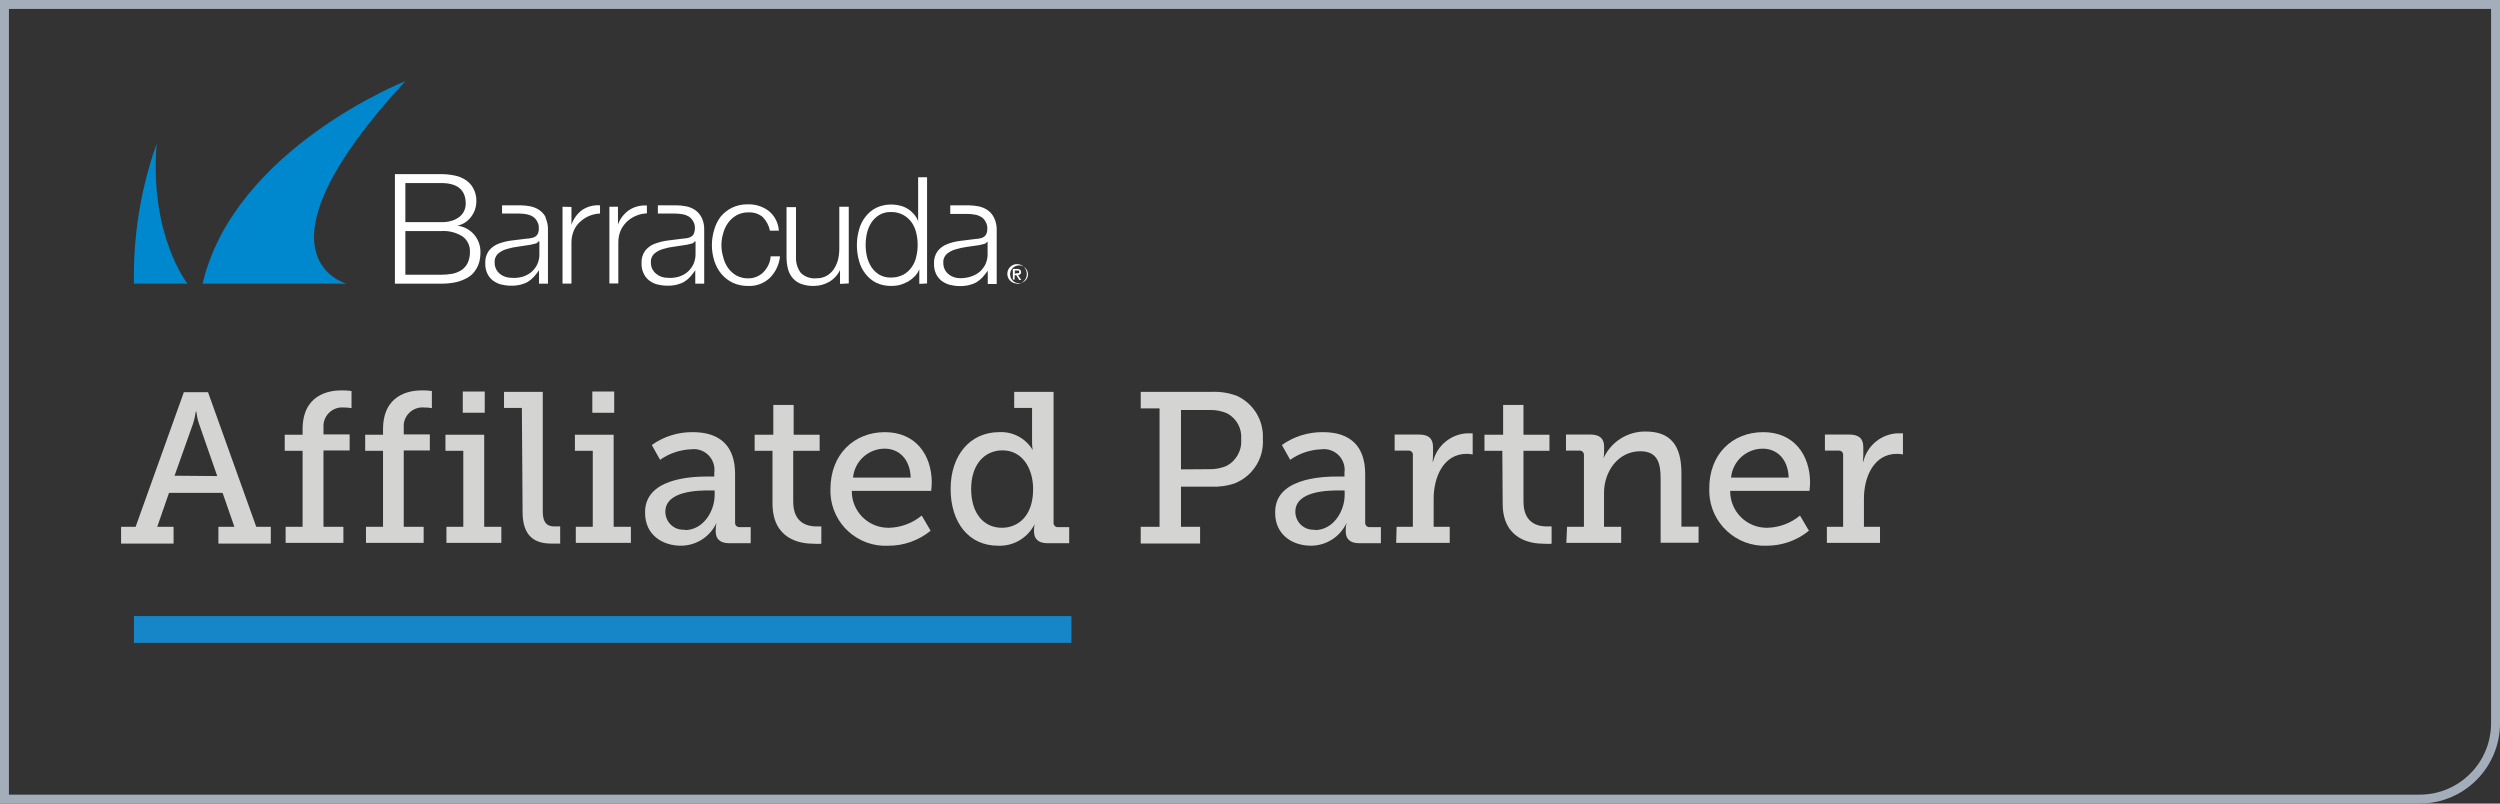 <?xml version="1.0" encoding="UTF-8"?><svg id="Layer_1" xmlns="http://www.w3.org/2000/svg" viewBox="0 0 280 90"><rect x="0" y="0" width="280" height="90" fill="#333333" stroke="none"/><defs><style>.cls-1{stroke:#1786c8;stroke-miterlimit:10;stroke-width:3px;}.cls-1,.cls-2{fill:none;}.cls-3{fill:#fff;}.cls-4{fill:#0088ce;}.cls-5{fill:#a4aeba;}.cls-6{fill:#d4d4d3;}</style></defs><g><path class="cls-2" d="M.5,89.5V.5H279.5V81c0,4.69-3.81,8.49-8.5,8.5H.5Z"/><path class="cls-5" d="M279,1V81c0,4.42-3.58,8-8,8H1V1H279m1-1H0V90H271c4.97,0,9-4.03,9-9V0Z"/></g><g><path class="cls-6" d="M13.56,59h1.63l5.4-15.07h2.71l5.4,15.07h1.63v1.88h-5.87v-1.88h1.79l-1.32-3.8h-6l-1.32,3.8h1.83v1.88h-5.88v-1.88Zm10.77-5.68l-2.06-5.92c-.14-.42-.23-.86-.27-1.3h-.07c-.06,.44-.16,.88-.29,1.3l-2.09,5.88,4.78,.04Z"/><path class="cls-6" d="M32,59h1.89v-8.51h-2v-1.8h2v-.6c0-3.89,2.93-4.37,4.37-4.37,.37,0,.74,.02,1.11,.07v1.92c-.29-.05-.58-.08-.87-.07-1.16-.1-2.17,.76-2.27,1.92-.01,.15,0,.3,0,.44v.65h2.93v1.8h-2.93v8.55h2.23v1.8h-6.47v-1.8Z"/><path class="cls-6" d="M41,59h1.9v-8.51h-2v-1.8h2v-.6c0-3.89,2.93-4.37,4.37-4.37,.37,0,.74,.02,1.1,.07v1.92c-.28-.05-.57-.08-.86-.07-1.15-.11-2.18,.74-2.29,1.89-.01,.16-.01,.31,0,.47v.65h2.92v1.8h-2.92v8.55h2.23v1.8h-6.46v-1.8Z"/><path class="cls-6" d="M50,59h1.89v-8.51h-2v-1.8h4.34v10.31h1.92v1.8h-6.15v-1.8Zm1.84-15.15h2.45v2.38h-2.46v-2.38Z"/><path class="cls-6" d="M58.45,45.69h-2v-1.8h4.34v13.35c0,1,.24,1.72,1.3,1.72h.65v1.92h-1c-1.73,0-3.21-.7-3.21-3.53l-.08-11.66Z"/><path class="cls-6" d="M64.49,59h1.9v-8.51h-2v-1.8h4.34v10.31h1.93v1.8h-6.17v-1.8Zm1.85-15.15h2.45v2.38h-2.45v-2.38Z"/><path class="cls-6" d="M79.25,53.37h.75v-.45c.17-1.26-.72-2.43-1.98-2.6-.2-.03-.41-.03-.61,0-1.25,.05-2.46,.46-3.48,1.18l-.93-1.66c1.34-.96,2.95-1.46,4.6-1.44,3.1,0,4.73,1.61,4.73,4.68v5.43c-.03,.26,.16,.5,.42,.53,.04,0,.07,0,.11,0h1.22v1.8h-2.41c-1.08,0-1.51-.53-1.51-1.32v-.17c0-.27,.03-.53,.09-.79h0c-.72,1.56-2.28,2.56-4,2.56-2,0-4-1.17-4-3.67-.08-3.81,4.98-4.08,7-4.08Zm-2.55,6c2.07,0,3.34-2.11,3.34-3.93v-.51h-.6c-1.11,0-4.92,0-4.92,2.38-.01,1.1,.88,2.01,1.98,2.02,.07,0,.13,0,.2,0v.05Z"/><path class="cls-6" d="M86.52,50.49h-2v-1.8h2.09v-3.34h2.28v3.34h2.91v1.8h-2.96v5.69c0,2.47,1.68,2.78,2.6,2.78h.55v1.94c-.28,.02-.56,.02-.84,0-1.54,0-4.63-.48-4.63-4.53v-5.88Z"/><path class="cls-6" d="M99.1,48.4c3.46,0,5.26,2.55,5.26,5.69,0,.31-.07,.89-.07,.89h-8.89c-.02,2.26,1.79,4.11,4.05,4.13,.05,0,.1,0,.15,0,1.33-.04,2.61-.52,3.63-1.37l1,1.7c-1.33,1.09-3.01,1.69-4.73,1.68-3.41,.18-6.32-2.44-6.49-5.85,0-.17-.01-.34,0-.51,0-3.86,2.64-6.36,6.1-6.36Zm2.9,5.09c-.08-2.14-1.37-3.24-2.91-3.24-1.84,0-3.38,1.41-3.55,3.24h6.46Z"/><path class="cls-6" d="M111.92,48.4c1.52-.08,2.96,.69,3.74,2h0c-.05-.3-.07-.61-.07-.91v-3.8h-2v-1.8h4.41v14.62c-.03,.26,.15,.49,.4,.53,.04,0,.08,0,.12,0h1.23v1.8h-2.43c-1.08,0-1.51-.53-1.51-1.32v-.17c0-.22,.02-.44,.07-.65h0c-.77,1.55-2.38,2.5-4.11,2.42-3.26,0-5.3-2.59-5.3-6.36s2.18-6.36,5.45-6.36Zm.29,10.71c1.8,0,3.5-1.3,3.5-4.32,0-2.23-1.13-4.35-3.43-4.35-2,0-3.51,1.56-3.51,4.32s1.42,4.35,3.44,4.35Z"/><path class="cls-6" d="M127.76,59h2.11v-13.26h-2.11v-1.85h7.89c.99-.05,1.98,.1,2.91,.46,1.85,.86,2.99,2.76,2.88,4.8,.15,2.19-1.15,4.21-3.19,5-.82,.27-1.69,.39-2.55,.36h-3.43v4.49h2.14v1.88h-6.65v-1.88Zm7.65-6.45c.65,.02,1.3-.1,1.9-.34,1.13-.56,1.8-1.75,1.7-3,.11-1.17-.48-2.3-1.51-2.88-.64-.3-1.35-.44-2.06-.41h-3.17v6.65l3.14-.02Z"/><path class="cls-6" d="M149.81,53.37h.77v-.45c.17-1.27-.73-2.43-2-2.6-.2-.03-.4-.03-.6,0-1.25,.05-2.46,.46-3.48,1.18l-.93-1.66c1.35-.96,2.96-1.46,4.61-1.44,3.09,0,4.72,1.61,4.72,4.68v5.43c-.03,.26,.16,.5,.42,.53,.04,0,.07,0,.11,0h1.23v1.8h-2.43c-1.08,0-1.51-.53-1.51-1.32v-.17c0-.27,.03-.53,.1-.79h0c-.72,1.56-2.28,2.56-4,2.56-2,0-4-1.17-4-3.67-.09-3.81,4.97-4.08,6.99-4.08Zm-2.55,6c2.07,0,3.34-2.11,3.34-3.93v-.51h-.6c-1.1,0-4.92,0-4.92,2.38-.01,1.1,.88,2.01,1.98,2.02,.07,0,.13,0,.2,0v.05Z"/><path class="cls-6" d="M156.42,59h1.82v-8c.04-.26-.14-.49-.4-.53-.04,0-.09,0-.13,0h-1.51v-1.8h2.74c1.05,0,1.56,.43,1.56,1.42v.77c0,.28-.02,.56-.05,.84h.05c.43-1.79,2-3.09,3.84-3.17,.2-.01,.4-.01,.6,0v2.37c-.22-.05-.45-.07-.68-.07-2.59,0-3.69,2.61-3.69,5v3.17h1.8v1.8h-6l.05-1.8Z"/><path class="cls-6" d="M168.26,50.49h-2v-1.8h2.09v-3.34h2.28v3.34h2.91v1.8h-2.91v5.69c0,2.47,1.68,2.78,2.59,2.78h.56v1.94c-.28,.02-.56,.02-.84,0-1.54,0-4.64-.48-4.64-4.53l-.04-5.88Z"/><path class="cls-6" d="M175.51,59h1.89v-8c.03-.26-.15-.49-.4-.53-.04,0-.08,0-.12,0h-1.49v-1.8h2.73c1.06,0,1.54,.46,1.54,1.35v.62c0,.23-.02,.46-.07,.69h0c.84-1.85,2.7-3.03,4.73-3,2.78,0,4,1.56,4,4.66v6h1.92v1.8h-4.25v-7.2c0-1.71-.34-3.05-2.28-3.05-2.45,0-4.06,2.23-4.06,4.66v3.8h1.92v1.8h-6.14l.08-1.8Z"/><path class="cls-6" d="M197.48,48.4c3.45,0,5.25,2.55,5.25,5.69,0,.31-.07,.89-.07,.89h-8.88c-.02,2.26,1.79,4.11,4.05,4.13,.05,0,.1,0,.15,0,1.33-.04,2.6-.52,3.62-1.37l1,1.7c-1.33,1.09-3,1.68-4.72,1.68-3.42,.14-6.3-2.52-6.44-5.93,0-.14,0-.29,0-.43-.04-3.86,2.56-6.36,6.04-6.36Zm2.85,5.09c-.07-2.14-1.37-3.24-2.9-3.24-1.84,0-3.38,1.4-3.55,3.24h6.45Z"/><path class="cls-6" d="M204.61,59h1.82v-8c.04-.26-.14-.49-.4-.53-.04,0-.09,0-.13,0h-1.51v-1.8h2.74c1.05,0,1.56,.43,1.56,1.42v.77c0,.28-.02,.56-.05,.84h.05c.43-1.79,2-3.09,3.84-3.17,.2-.01,.4-.01,.6,0v2.37c-.22-.05-.45-.07-.68-.07-2.59,0-3.69,2.61-3.69,5v3.17h1.8v1.8h-5.95v-1.8Z"/></g><g><path class="cls-3" d="M113.87,29.76c-.53,.14-.85,.69-.7,1.23,.09,.34,.36,.61,.7,.7,.53,.14,1.08-.17,1.23-.7s-.17-1.08-.7-1.23c-.17-.05-.35-.05-.52,0Zm0,2c-.6-.02-1.07-.53-1.05-1.13,.02-.6,.53-1.07,1.13-1.05,.6,.02,1.07,.53,1.05,1.13,0,0,0,0,0,0,0,.6-.49,1.09-1.09,1.09l-.04-.05Zm0-1.16h.13s.06,0,.09,0l.06-.05s.01-.07,0-.11v-.09s-.04-.04-.07-.05h-.42v.36l.21-.06Zm-.23,.71h-.2v-1.19h.47c.12,0,.23,.02,.33,.08,.08,.07,.13,.17,.12,.27,.01,.09-.03,.19-.1,.25-.07,.05-.15,.09-.23,.09l.35,.55h-.23l-.32-.53h-.19v.48Zm-68.24-.54v-4.89h4c.84-.06,1.68,.15,2.39,.59,.57,.4,.89,1.08,.84,1.78,.01,.42-.08,.84-.26,1.22-.16,.32-.4,.59-.7,.79-.31,.19-.64,.33-1,.4-.41,.07-.82,.11-1.23,.11h-4.04Zm0-5.89v-4.38h4c1.84,0,2.76,.77,2.76,2.3,0,.28-.05,.56-.17,.81-.12,.26-.29,.48-.51,.66-.26,.2-.55,.36-.86,.45-.4,.12-.81,.17-1.22,.16h-4Zm-1.17-5.38v12.27h5.19c.58,0,1.15-.05,1.71-.18,.42-.1,.82-.26,1.2-.47,.3-.17,.57-.39,.78-.66,.35-.44,.58-.96,.65-1.52,.03-.22,.05-.44,.05-.66,.02-.73-.23-1.44-.7-2-.48-.56-1.16-.92-1.89-1h0c.31-.07,.6-.19,.87-.36,.26-.17,.48-.38,.67-.63,.19-.25,.34-.53,.44-.82,.1-.3,.15-.62,.15-.94,.02-.51-.11-1.01-.35-1.45-.2-.38-.5-.7-.86-.93-.38-.25-.81-.42-1.26-.5-.49-.1-.98-.15-1.48-.15h-5.17Zm66.35,7.56h0c-.09,.14-.23,.24-.39,.27-.16,.05-.33,.09-.5,.12l-1.38,.2c-.44,.06-.87,.15-1.29,.28-.37,.1-.71,.28-1,.53-.27,.26-.41,.63-.37,1,0,.25,.05,.49,.16,.71,.1,.21,.24,.39,.42,.53,.18,.16,.39,.27,.62,.35,.23,.07,.48,.11,.72,.11,.39,0,.78-.06,1.15-.18,.36-.11,.7-.29,1-.53,.27-.24,.49-.53,.65-.85,.16-.36,.25-.75,.24-1.14v-1.4h-.03Zm.76-2.66c.21,.44,.31,.92,.29,1.41v6h-1v-1.5h0c-.18,.26-.37,.51-.58,.74-.19,.21-.41,.39-.65,.54-.25,.15-.53,.26-.82,.33-.36,.09-.72,.13-1.09,.12-.38,0-.75-.05-1.12-.14-.33-.09-.64-.24-.92-.45-.26-.21-.48-.48-.62-.79-.16-.35-.23-.73-.22-1.12-.03-.5,.11-1,.4-1.41,.28-.35,.64-.62,1.06-.78,.47-.19,.97-.31,1.48-.37l1.68-.21c.22,0,.41-.05,.58-.08,.15-.03,.29-.09,.42-.18,.11-.09,.2-.21,.26-.34,.07-.18,.1-.38,.09-.57,.01-.26-.05-.52-.18-.74-.11-.22-.27-.41-.48-.55-.22-.13-.47-.23-.72-.27-.29-.05-.58-.08-.87-.08h-1.9v-.96h2.09c.36,0,.72,.04,1.07,.11,.36,.07,.7,.21,1,.41,.31,.21,.56,.5,.73,.84m-51,2.66h0c-.08,.14-.22,.24-.38,.27-.16,.05-.33,.09-.5,.12l-1.37,.21c-.44,.05-.88,.14-1.3,.27-.37,.1-.71,.28-1,.53-.27,.26-.41,.63-.37,1,0,.25,.05,.49,.16,.71,.1,.21,.24,.39,.42,.53,.18,.16,.39,.27,.62,.35,.23,.07,.48,.11,.72,.11,.4,.03,.81-.01,1.2-.12,.36-.11,.7-.29,1-.53,.27-.24,.49-.53,.65-.85,.16-.36,.25-.75,.24-1.14v-1.42l-.09-.04Zm.77-2.66c.2,.44,.3,.92,.28,1.41v6h-1v-1.5h0c-.18,.26-.37,.51-.58,.74-.19,.21-.41,.39-.65,.54-.25,.15-.53,.26-.82,.33-.36,.09-.72,.13-1.09,.12-.38,0-.75-.05-1.12-.14-.33-.09-.64-.24-.92-.45-.26-.21-.48-.48-.62-.79-.16-.35-.23-.73-.22-1.12-.03-.5,.11-1,.4-1.41,.28-.35,.64-.62,1.06-.78,.48-.18,.97-.31,1.48-.37l1.71-.21c.22,0,.41-.05,.58-.08,.15-.03,.29-.09,.42-.18,.12-.09,.2-.21,.26-.34,.07-.18,.1-.38,.09-.57,.01-.26-.05-.52-.18-.74-.11-.22-.27-.41-.48-.55-.21-.13-.45-.22-.69-.27-.29-.05-.58-.08-.87-.08h-1.9v-.92h2.09c.36,0,.72,.04,1.07,.11,.36,.07,.7,.21,1,.41,.31,.21,.57,.5,.74,.84m16.69,2.66h0c-.08,.14-.22,.24-.38,.27-.16,.05-.33,.09-.5,.12l-1.38,.21c-.44,.05-.87,.14-1.29,.27-.37,.1-.71,.28-1,.53-.27,.26-.41,.63-.37,1,0,.25,.05,.49,.15,.71,.11,.2,.25,.38,.43,.53,.18,.15,.39,.27,.61,.35,.23,.07,.48,.11,.72,.11,.4,.03,.8-.01,1.19-.12,.37-.11,.71-.29,1-.53,.27-.24,.49-.53,.65-.85,.17-.36,.25-.75,.25-1.14v-1.42l-.08-.04Zm.76-2.66c.21,.44,.31,.92,.29,1.41v6h-1v-1.5h0c-.19,.27-.38,.52-.57,.74-.19,.21-.41,.39-.65,.54-.25,.15-.53,.26-.82,.33-.36,.09-.72,.13-1.09,.12-.38,0-.76-.05-1.13-.14-.33-.09-.64-.24-.91-.45-.27-.21-.48-.48-.62-.79-.16-.35-.24-.73-.23-1.12-.03-.5,.11-1,.4-1.41,.28-.35,.64-.62,1.06-.78,.48-.18,.98-.31,1.49-.37l1.67-.21c.23,0,.42-.05,.59-.08,.15-.03,.29-.09,.41-.18,.12-.09,.21-.2,.26-.34,.07-.18,.1-.38,.1-.57,.01-.26-.05-.52-.18-.74-.11-.22-.28-.41-.48-.55-.22-.13-.47-.23-.72-.27-.29-.05-.58-.08-.88-.08h-1.89v-.92h2.09c.36,0,.72,.04,1.07,.11,.36,.07,.7,.21,1,.41,.31,.21,.56,.5,.73,.84m18.53,4.39c-.2-.87-.2-1.78,0-2.65,.1-.42,.27-.82,.5-1.18,.23-.34,.53-.63,.88-.84,.39-.23,.83-.34,1.28-.33,.49-.02,.98,.1,1.41,.33,.37,.21,.69,.49,.94,.84,.24,.36,.42,.76,.51,1.18,.21,.87,.21,1.78,0,2.65-.09,.42-.26,.82-.51,1.17-.24,.35-.56,.64-.94,.85-.44,.22-.92,.33-1.41,.32-.45,.01-.89-.1-1.28-.32-.35-.21-.65-.5-.88-.85-.23-.36-.4-.76-.5-1.17m6.73,3v-11.89h-1v4.93h0c-.1-.3-.27-.58-.48-.81-.2-.23-.44-.44-.7-.6-.27-.16-.56-.28-.86-.35-.89-.22-1.83-.14-2.66,.25-.47,.24-.88,.58-1.2,1-.34,.43-.58,.92-.72,1.45-.16,.57-.24,1.15-.24,1.74,0,.59,.08,1.18,.24,1.75,.14,.53,.38,1.02,.72,1.45,.32,.42,.73,.76,1.2,1,.53,.25,1.12,.37,1.71,.36,.34,0,.67-.04,1-.13,.31-.09,.61-.22,.89-.38,.27-.16,.52-.36,.74-.59,.21-.22,.38-.48,.49-.77h0v1.64l.87-.05Zm-8.77,0v-8.59h-1.06v4.52c.01,.44-.03,.89-.12,1.32-.09,.39-.25,.77-.47,1.11-.2,.32-.48,.58-.8,.77-.35,.2-.75,.3-1.16,.29-.65,.07-1.29-.15-1.76-.6-.38-.51-.57-1.14-.54-1.77v-5.6h-1.06v5.59c0,.46,.05,.92,.17,1.37,.1,.37,.28,.71,.53,1,.25,.29,.57,.51,.93,.64,.45,.16,.92,.24,1.39,.23,.62,0,1.23-.15,1.76-.46,.53-.31,.95-.77,1.21-1.32h0v1.55l.98-.05Zm-9.63-7.43c.41,.42,.69,.95,.8,1.52h1c-.05-.87-.47-1.67-1.14-2.22-.68-.5-1.51-.76-2.35-.73-.6-.01-1.2,.11-1.74,.37-.49,.24-.93,.58-1.28,1-.33,.43-.57,.92-.72,1.44-.36,1.15-.36,2.37,0,3.52,.17,.53,.43,1.02,.78,1.45,.35,.42,.79,.76,1.28,1,.55,.25,1.14,.37,1.74,.36,.89,.04,1.75-.28,2.4-.88,.66-.65,1.07-1.52,1.16-2.44h-1.05c-.02,.35-.11,.69-.26,1-.14,.29-.33,.55-.55,.78-.22,.22-.48,.39-.77,.51-.29,.12-.6,.18-.92,.18-.46,.01-.91-.1-1.32-.31-.37-.21-.69-.5-.94-.84-.26-.37-.45-.78-.55-1.22-.27-.88-.27-1.81,0-2.69,.11-.42,.3-.82,.56-1.18,.25-.34,.57-.62,.94-.83,.41-.22,.86-.33,1.32-.32,.6-.03,1.18,.16,1.64,.55m-22.46-1.18v8.61h1v-4.59c0-.43,.07-.86,.23-1.26,.14-.38,.37-.72,.66-1,.62-.61,1.44-.97,2.31-1v-.92c-.71-.05-1.41,.13-2,.52-.56,.41-.98,1-1.2,1.66h0v-2l-1-.02Zm6.21,0v2h0c.23-.66,.67-1.22,1.24-1.62,.59-.39,1.29-.57,2-.52v.88c-.87,.03-1.69,.39-2.31,1-.28,.29-.51,.63-.66,1-.16,.4-.23,.83-.23,1.26v4.59h-1v-8.59h.96Z"/><path class="cls-4" d="M45.4,9.09s-19.16,7.57-22.71,22.68h16.12s-11.58-3,6.59-22.68ZM21,31.77h-6c-.1-5.33,.76-10.63,2.54-15.65-.81,10.29,3.46,15.65,3.46,15.65Z"/></g><line class="cls-1" x1="15" y1="70.5" x2="120" y2="70.5"/></svg>